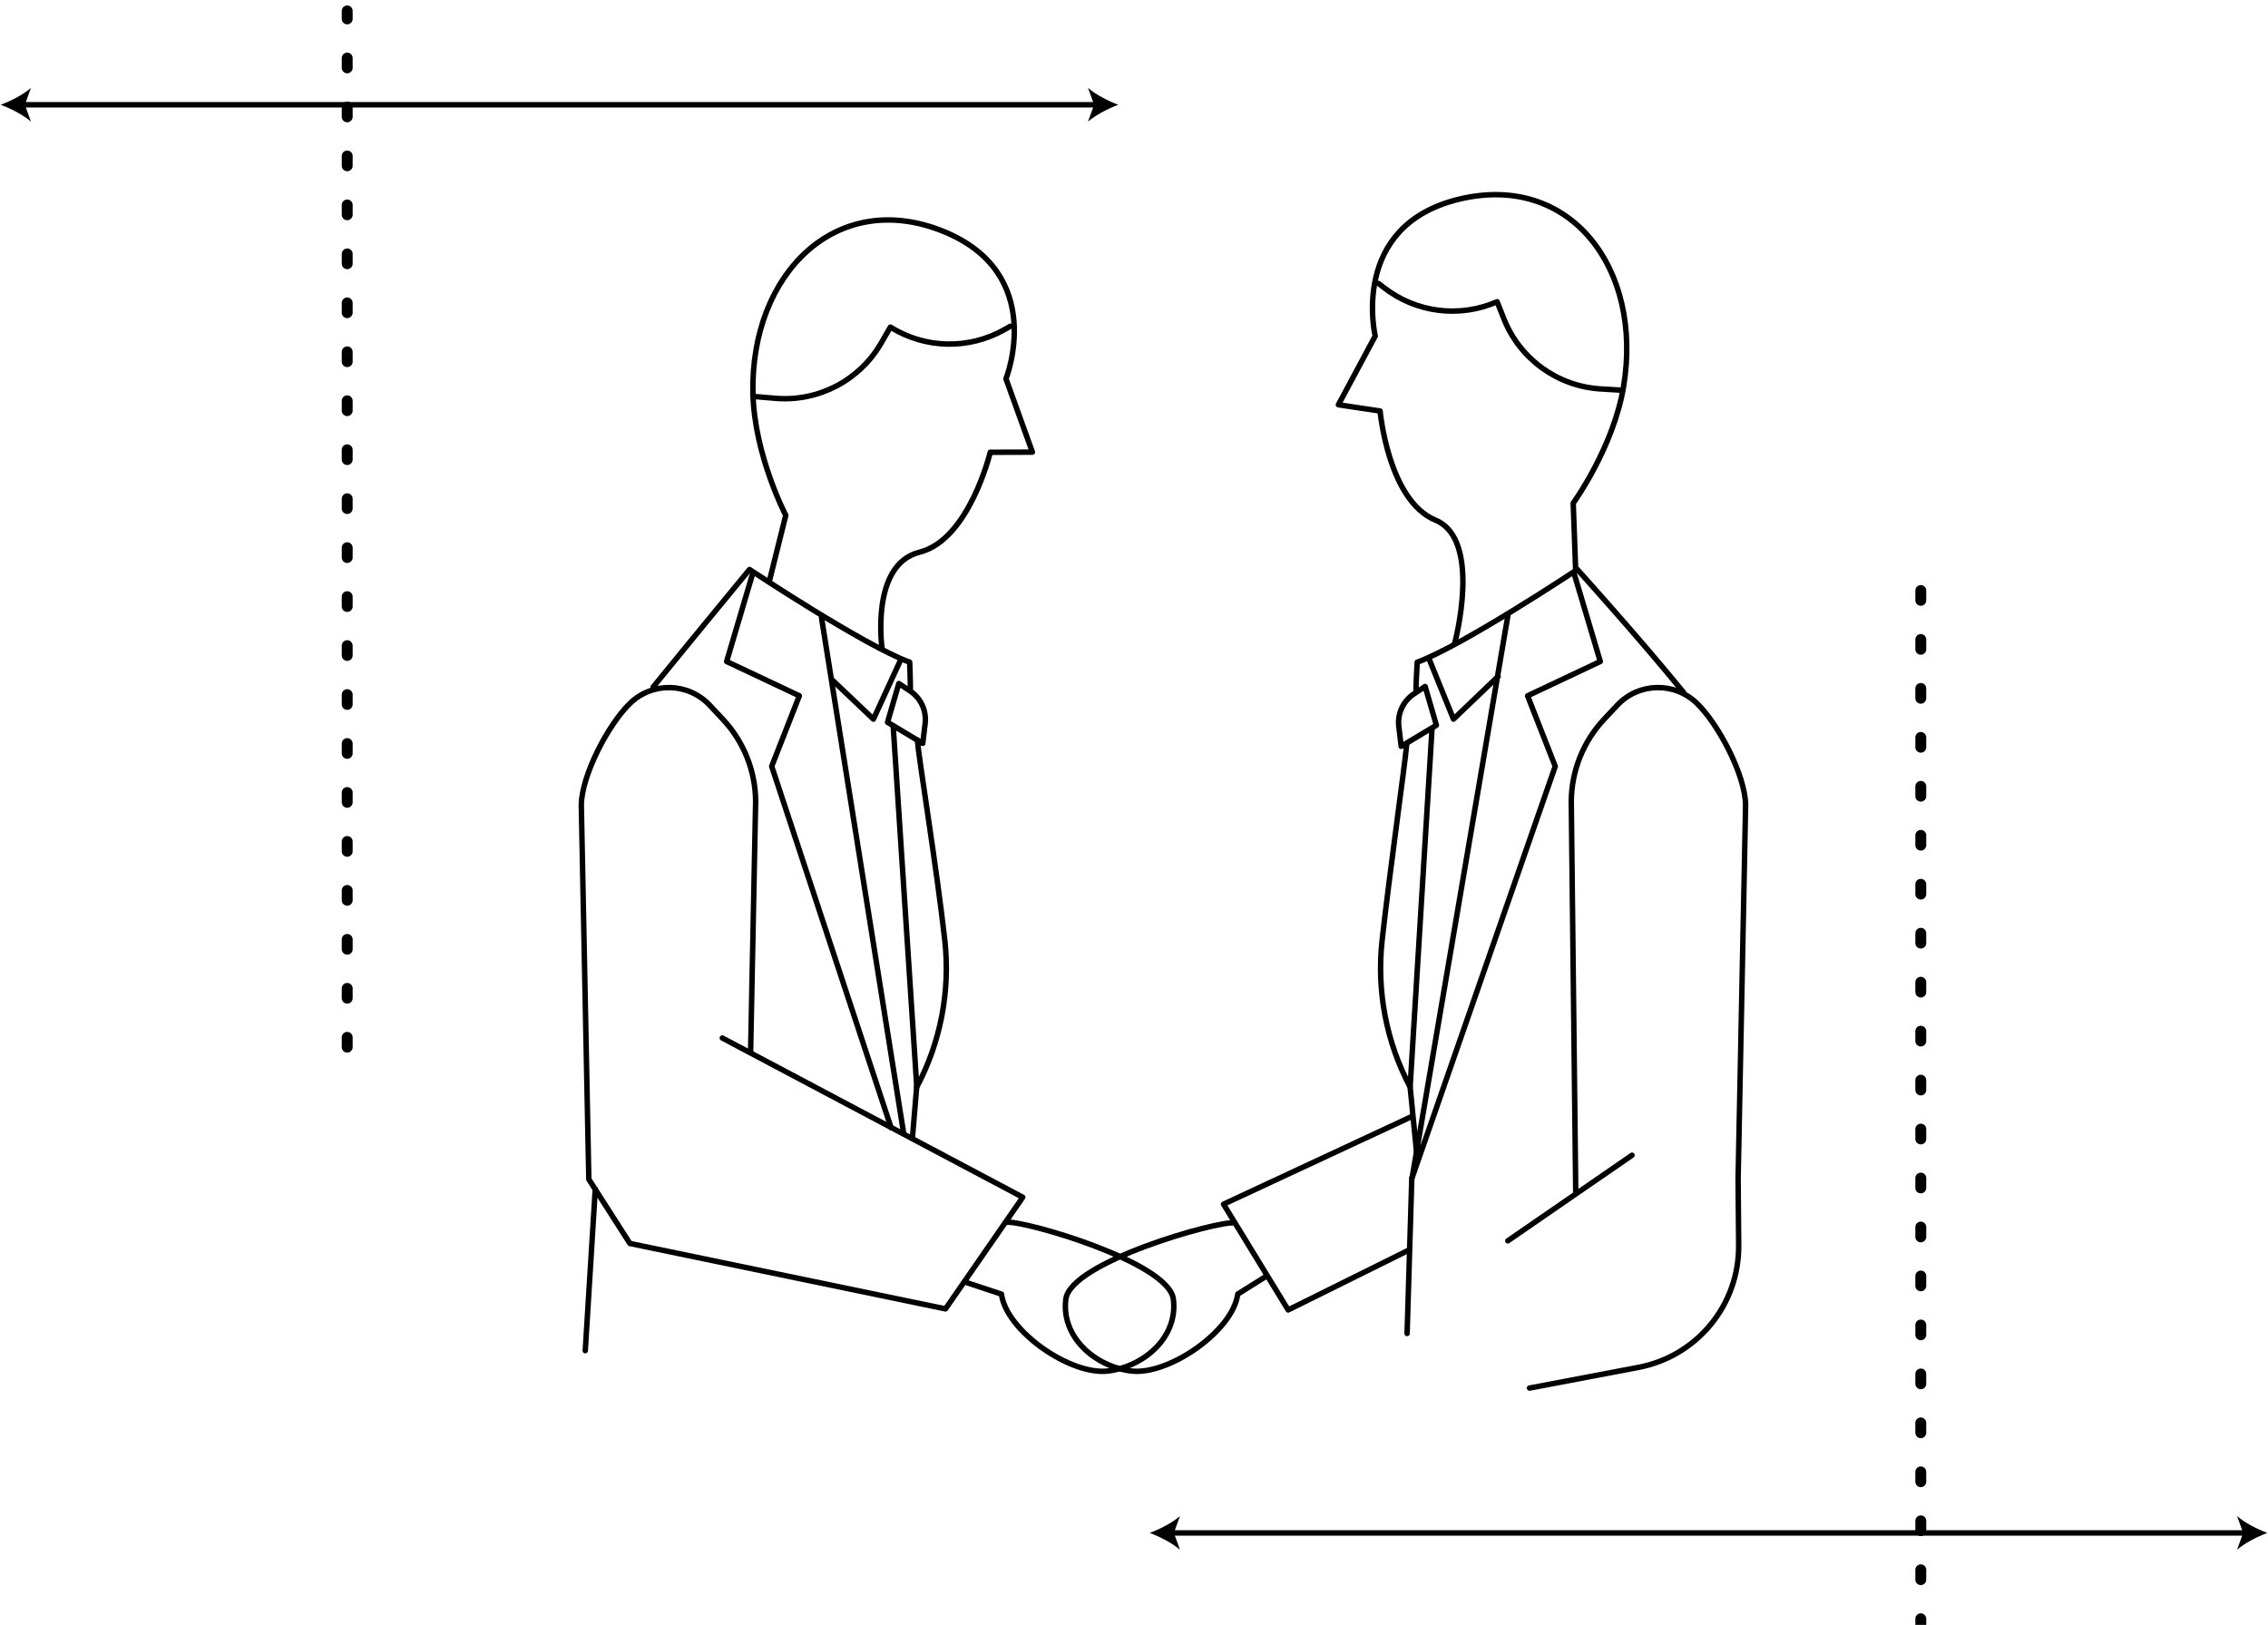 <svg xmlns="http://www.w3.org/2000/svg" width="416" height="298" viewBox="0 0 416 298"><defs><style>.cls-1,.cls-2,.cls-3{fill:none;stroke:#000;stroke-linecap:round;}.cls-1,.cls-3{stroke-linejoin:round;}.cls-3{stroke-dasharray:1.796 7.184;stroke-width:2px;}</style></defs><line class="cls-2" x1="4.043" y1="19.214" x2="201.199" y2="19.214"/><path d="M.12,19.214c1.846.685,4.136,1.854,5.556,3.091l-1.118-3.091,1.118-3.091c-1.42,1.238-3.71,2.406-5.556,3.091Z"/><path d="M205.121,19.214c-1.846.685-4.136,1.854-5.556,3.091l1.118-3.091-1.118-3.091c1.42,1.238,3.71,2.406,5.556,3.091Z"/><line class="cls-3" x1="63.685" y1="192.046" x2="63.685" y2="2"/><line class="cls-2" x1="411.957" y1="281.135" x2="214.801" y2="281.135"/><path d="M415.88,281.135c-1.846-.685-4.136-1.854-5.556-3.091l1.118,3.091-1.118,3.091c1.42-1.238,3.71-2.406,5.556-3.091Z"/><path d="M210.879,281.135c1.846-.685,4.136-1.854,5.556-3.091l-1.118,3.091,1.118,3.091c-1.42-1.238-3.71-2.406-5.556-3.091Z"/><line class="cls-3" x1="352.315" y1="108.303" x2="352.315" y2="298.349"/><path class="cls-1" d="M141.13,106.542l2.997-12.037s-5.806-11.106-6.024-22.483c-.42-21.949,15.367-37.401,34.764-29.657,19.397,7.745,11.649,27.101,11.649,27.101l4.848,13.456-7.733.023s-3.851,16.039-12.963,18.323c-9.112,2.284-6.871,17.736-6.871,17.736"/><path class="cls-1" d="M138.308,72.717l3.903.332c7.88.671,15.439-3.269,19.402-10.114l1.706-2.947h0c6.35,3.98,14.37,4.162,20.893.474l1.093-.618"/><path class="cls-1" d="M163.827,133.113l4.334,66.245h0c4.373-8.26,6.166-17.64,5.133-26.929-1.444-12.98-4.721-33.017-5.035-36.702"/><path class="cls-1" d="M119.804,125.999c8.174-10.042,17.676-21.554,17.676-21.554,0,0,21.037,13.97,29.375,17.001,0,0,.169,4.455.121,5.156"/><polyline class="cls-1" points="163.438 206.81 141.546 140.543 146.617 127.609 133.281 121.319 138.119 104.984"/><line class="cls-1" x1="150.684" y1="113.292" x2="165.756" y2="207.893"/><polyline class="cls-1" points="152.658 124.716 160.204 131.887 165.12 121.185"/><path class="cls-1" d="M164.862,125.359l-2.066,7.101,6.455,3.873.437-3.624c.286-2.367-.792-4.693-2.784-6.004l-2.043-1.345Z"/><path class="cls-1" d="M184.603,224.164c3.081-.4,29.73,7.275,30.614,14.083.884,6.808-5.131,12.304-11.94,13.188-6.808.884-18.703-7.288-19.587-14.096l-6.297-2.084"/><path class="cls-1" d="M132.492,190.371l55.107,29.202-14.173,20.473-57.889-11.995-7.536-11.775-1.377-68.693c.118-5.516,4.987-14.792,8.961-18.619h0c4.114-3.961,10.672-3.795,14.58.369l2.405,2.563c3.824,4.075,5.977,9.439,6.032,15.027l-.929,46.189"/><line class="cls-1" x1="109.185" y1="218.085" x2="107.35" y2="247.707"/><path class="cls-1" d="M289.01,104.57l-.448-12.294s7.361-10.142,9.232-21.366c3.611-21.654-9.759-39.24-30.076-34.401-20.318,4.838-15.47,25.116-15.47,25.116l-6.755,12.607,7.648,1.149s1.475,16.429,10.157,20.015c8.682,3.586,3.488,22.744,3.488,22.744"/><path class="cls-1" d="M297.491,71.568l-3.91-.239c-7.894-.483-14.799-5.482-17.723-12.83l-1.259-3.164h0c-6.862,3.014-14.823,2.026-20.74-2.573l-.991-.77"/><path class="cls-1" d="M262.666,133.611l-4.021,65.747h0c-4.373-8.26-6.166-17.64-5.133-26.929,1.444-12.98,4.179-32.128,4.493-35.813"/><path class="cls-1" d="M308.81,127.001c-8.174-10.042-19.484-22.556-19.484-22.556,0,0-21.037,13.97-29.375,17.001,0,0-.275,4.646-.227,5.347"/><polyline class="cls-1" points="276.618 112.67 259.017 215.973 285.261 140.543 280.19 127.609 293.526 121.319 288.733 105.193"/><polyline class="cls-1" points="274.789 124.047 266.602 131.887 262.148 120.908"/><path class="cls-1" d="M261.401,125.903l2.066,7.101-6.455,3.873-.437-3.624c-.286-2.367.792-4.693,2.784-6.004l2.043-1.345Z"/><path class="cls-1" d="M226.419,224.275c-3.081-.4-30.035,7.164-30.919,13.972-.884,6.808,5.131,12.304,11.94,13.188s18.703-7.288,19.587-14.096l5.271-3.304"/><path class="cls-1" d="M280.552,254.57l19.992-3.799c10.729-2.039,18.462-11.462,18.368-22.382l-.105-12.113,1.377-68.693c-.118-5.516-4.987-14.792-8.961-18.619h0c-4.114-3.961-10.672-3.795-14.58.369l-2.405,2.563c-3.824,4.075-5.977,9.439-6.032,15.027l.821,71.899"/><line class="cls-1" x1="258.956" y1="216.034" x2="258.093" y2="244.554"/><polyline class="cls-1" points="259.081 204.708 224.425 220.846 236.277 240.239 258.191 229.374"/><line class="cls-1" x1="276.568" y1="227.562" x2="299.344" y2="211.872"/><line class="cls-1" x1="168.167" y1="199.011" x2="167.357" y2="208.724"/><line class="cls-1" x1="258.646" y1="199.329" x2="259.826" y2="211.302"/></svg>